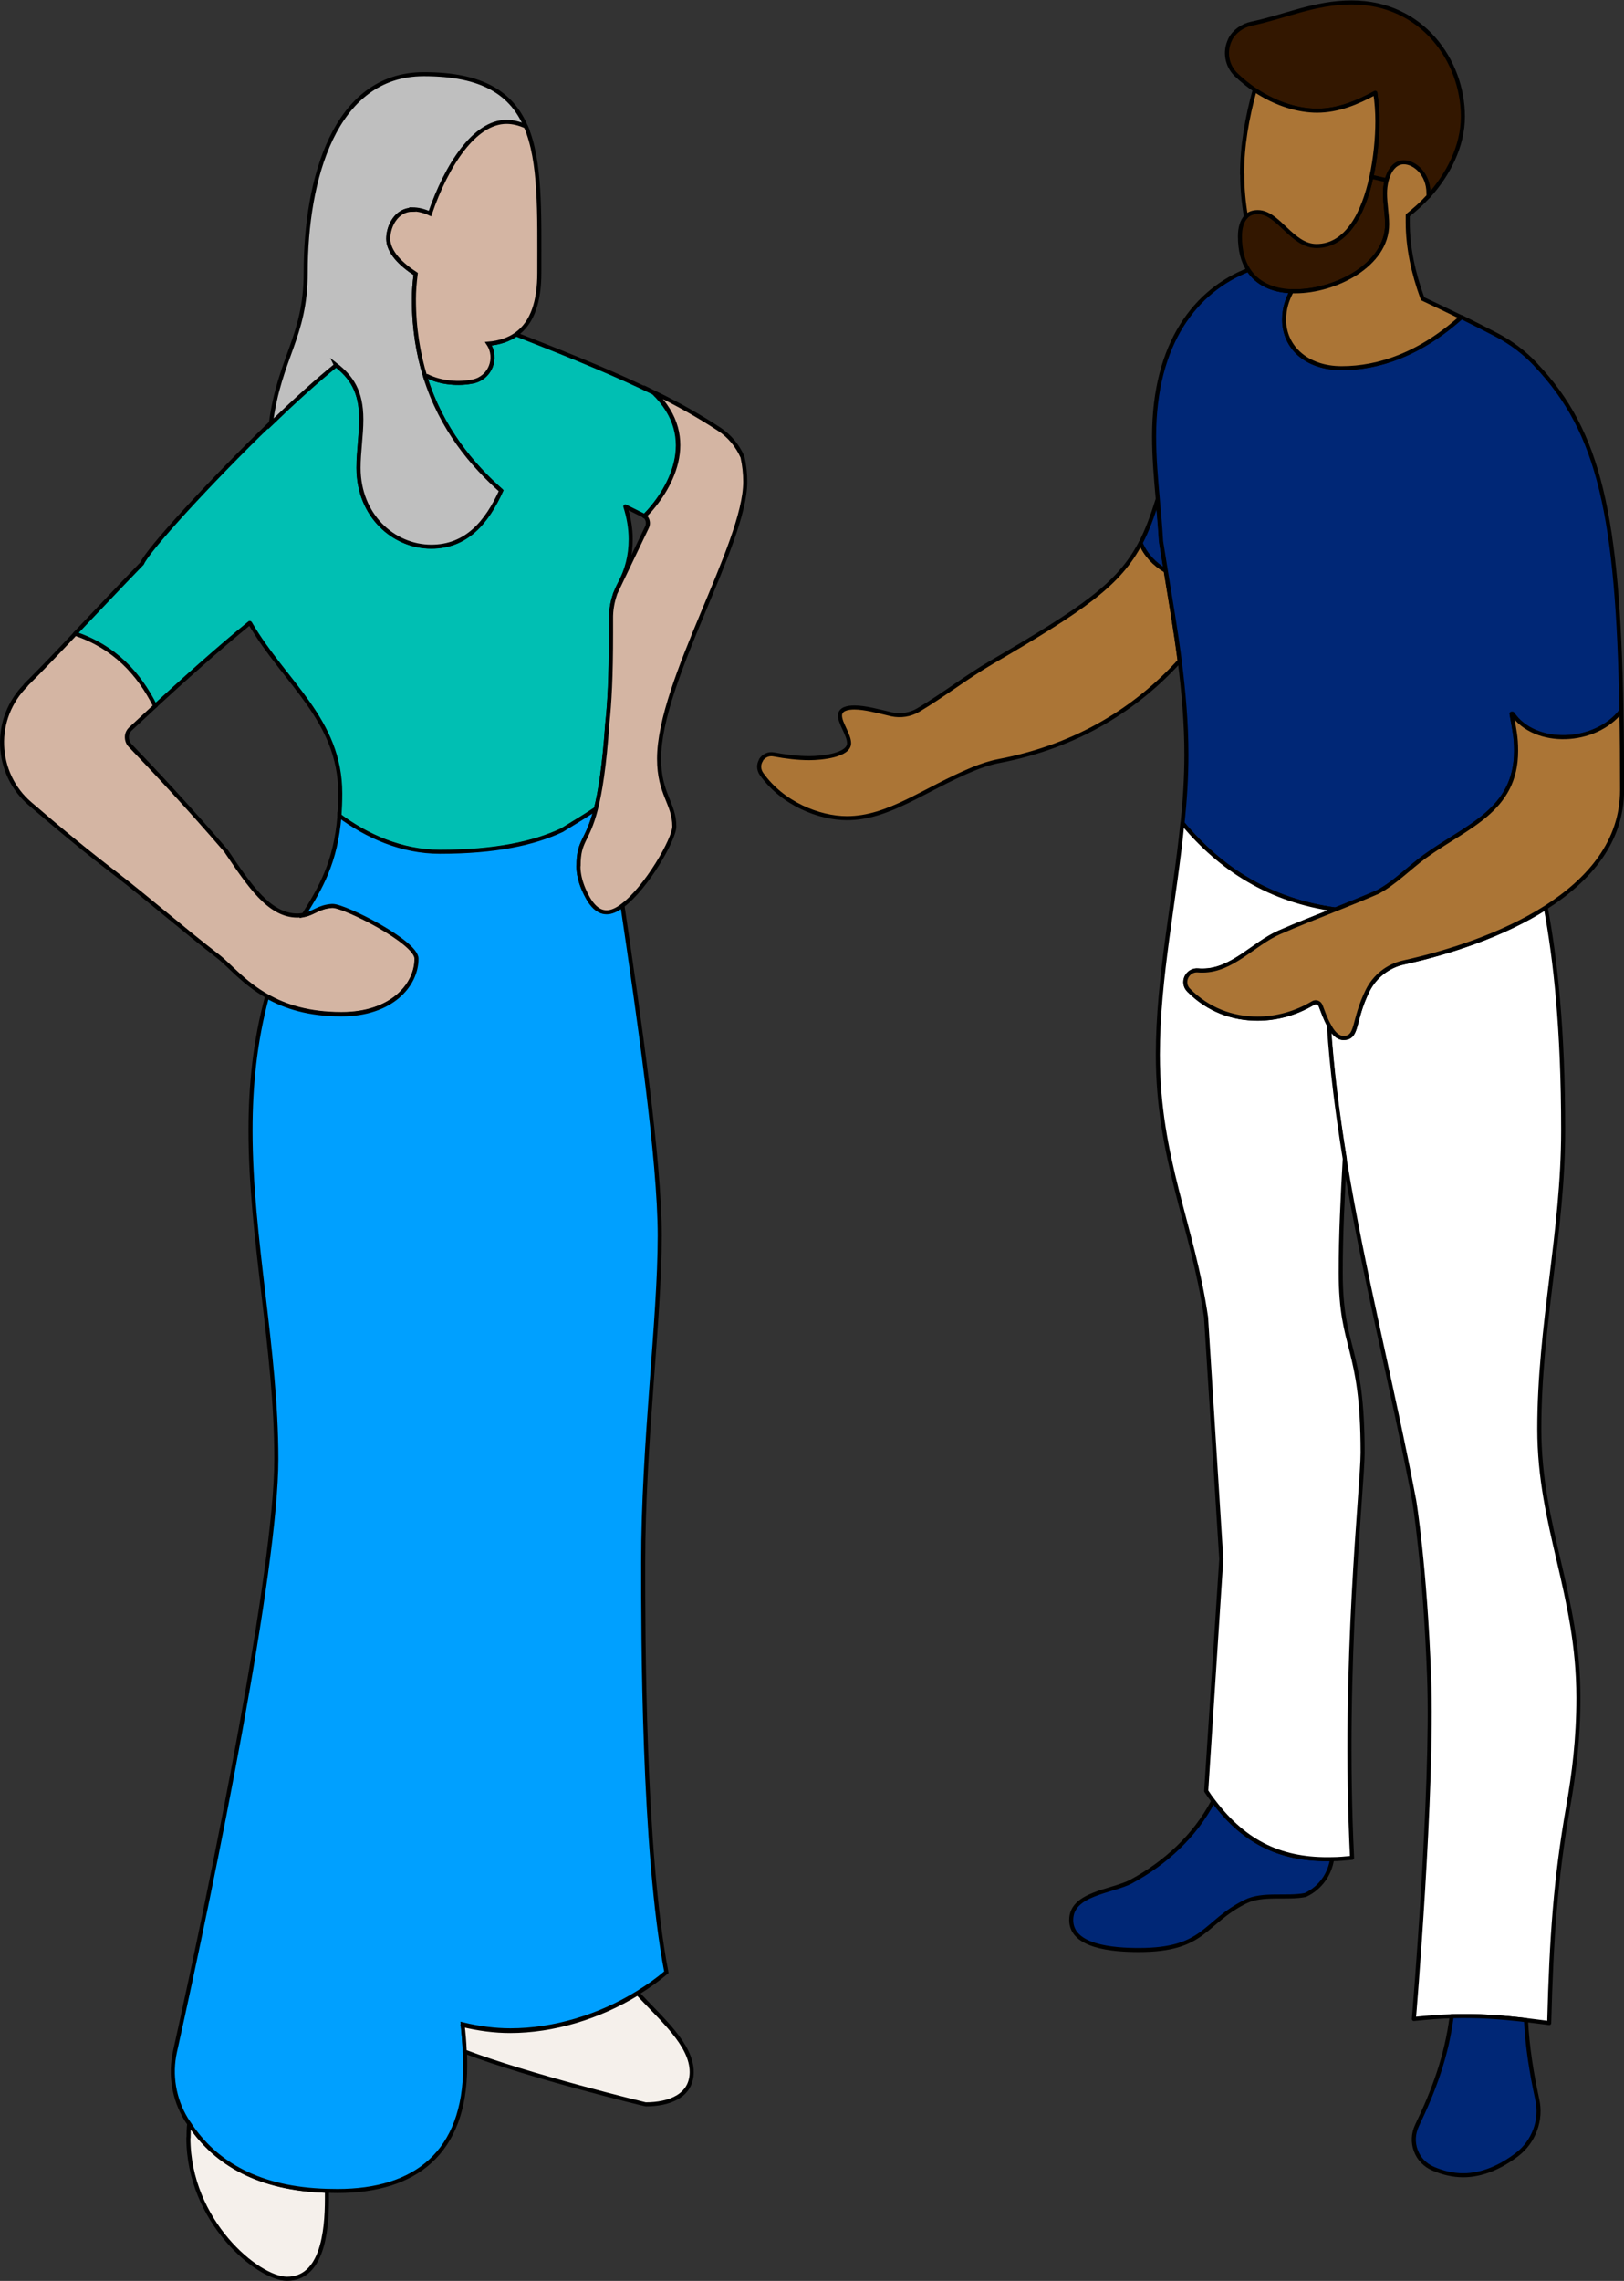 <?xml version="1.0" encoding="UTF-8"?><svg id="Layer_2" xmlns="http://www.w3.org/2000/svg" viewBox="0 0 100.09 140.56"><rect x="0" y="0" width="100.09" height="140.56" fill="#333333" stroke="none"/><defs><style>.cls-1{fill:#331700;}.cls-2{fill:#00bfb3;}.cls-3{fill:#002776;}.cls-4{fill:#fff;}.cls-5{fill:#ab7536;}.cls-6{stroke-linecap:round;stroke-linejoin:round;}.cls-6,.cls-7{fill:none;stroke:#000;stroke-width:.25px;}.cls-8{fill:#bfbfbf;}.cls-7{stroke-miterlimit:10;}.cls-9{fill:#f5f0eb;}.cls-10{fill:#d4b5a3;}.cls-11{fill:#00a0ff;}</style></defs><g id="Layer_1-2"><path class="cls-4" d="M81.94,63.25s-.03-.05-.05-.08c.18,2.78.53,5.53.98,8.25,1.15,7.05,2.95,13.98,4.29,21.05,0,0,.67,4.05.92,10.9.26,6.86-.94,21.05-.94,21.05.84-.09,1.61-.15,2.34-.17,1.59-.05,3,.05,4.58.24.45.05.93.12,1.42.18.14-5.3.39-8.89,1.18-13.39.34-1.94.62-4.11.62-6.65,0-6.4-2.41-10.52-2.41-16.57,0-6.41,1.47-12.11,1.47-18.4s-.48-10.52-1.07-13.72c-2.63,1.68-5.95,2.76-8.76,3.38-.96.21-1.78.85-2.22,1.73-.93,1.88-.57,2.92-1.49,2.92-.35,0-.64-.31-.86-.72"/><path class="cls-6" d="M81.94,63.25s-.03-.05-.05-.08c.18,2.78.53,5.53.98,8.25,1.15,7.05,2.95,13.98,4.29,21.05,0,0,.67,4.05.92,10.9.26,6.86-.94,21.05-.94,21.05.84-.09,1.61-.15,2.34-.17,1.59-.05,3,.05,4.58.24.45.05.93.12,1.42.18.14-5.3.39-8.89,1.18-13.39.34-1.94.62-4.11.62-6.65,0-6.4-2.41-10.52-2.41-16.57,0-6.41,1.47-12.11,1.47-18.4s-.48-10.52-1.07-13.72c-2.63,1.68-5.95,2.76-8.76,3.38-.96.21-1.78.85-2.22,1.73-.93,1.88-.57,2.92-1.49,2.92-.35,0-.64-.31-.86-.72Z"/><path class="cls-5" d="M46.91,46.84c-.17.26-.16.59.02.85,1.29,1.83,3.55,2.73,5.27,2.73,2.58,0,4.73-1.76,7.73-3.01.53-.22,1.07-.4,1.63-.51,4.89-.93,8.5-3.27,11.14-6.17h0c-.24-1.87-.56-3.73-.86-5.57-.68-.4-1.23-.97-1.54-1.71-1.34,2.57-3.56,4.08-9.21,7.38-1.51.88-2.97,2.02-4.5,2.93-.49.29-1.08.38-1.64.26-.85-.2-1.65-.42-2.29-.42-.42,0-.89.09-.89.5,0,.48.56,1.18.56,1.7,0,.75-1.69.92-2.45.92-.7,0-1.45-.09-2.2-.23-.31-.06-.61.08-.78.34"/><path class="cls-6" d="M46.91,46.84c-.17.26-.16.59.02.85,1.29,1.83,3.55,2.73,5.27,2.73,2.58,0,4.73-1.76,7.73-3.01.53-.22,1.07-.4,1.63-.51,4.89-.93,8.5-3.27,11.14-6.17h0c-.24-1.87-.56-3.73-.86-5.57-.68-.4-1.23-.97-1.54-1.71-1.34,2.57-3.56,4.08-9.21,7.38-1.51.88-2.97,2.02-4.5,2.93-.49.29-1.08.38-1.64.26-.85-.2-1.65-.42-2.29-.42-.42,0-.89.09-.89.5,0,.48.56,1.18.56,1.7,0,.75-1.69.92-2.45.92-.7,0-1.45-.09-2.2-.23-.31-.06-.61.08-.78.34Z"/><path class="cls-3" d="M69.74,115.94c-1.2.64-3.72.73-3.72,2.38s2.57,1.85,4.17,1.85c4.1,0,3.97-1.69,6.57-2.98,1.07-.53,2.54-.18,3.69-.41.48-.22.89-.57,1.19-1.02.24-.36.39-.77.46-1.2-3.02.07-5.35-.9-7.32-3.58h0c-1.14,2.18-2.98,3.84-5.03,4.95"/><path class="cls-6" d="M69.74,115.94c-1.2.64-3.72.73-3.72,2.38s2.57,1.85,4.17,1.85c4.1,0,3.97-1.69,6.57-2.98,1.07-.53,2.54-.18,3.69-.41.48-.22.89-.57,1.19-1.02.24-.36.39-.77.46-1.2-3.02.07-5.35-.9-7.32-3.58h0c-1.14,2.18-2.98,3.84-5.03,4.95Z"/><path class="cls-3" d="M71.34,30.8c-.32,1.03-.64,1.89-1.04,2.66.31.74.86,1.31,1.54,1.71-.1-.61-.19-1.21-.29-1.81-.05-.86-.13-1.71-.2-2.55"/><path class="cls-6" d="M71.34,30.8c-.32,1.03-.64,1.89-1.04,2.66.31.74.86,1.31,1.54,1.71-.1-.61-.19-1.21-.29-1.81-.05-.86-.13-1.71-.2-2.55Z"/><path class="cls-3" d="M93.16,44h.06c1.37,2.01,5.11,1.89,6.71-.2h0c-.21-12.02-1.36-17.18-5.25-21.29-.02-.03-.05-.05-.07-.08-.68-.72-1.49-1.33-2.39-1.8-.71-.37-1.42-.73-2.15-1.09-2.54,2.27-5.09,3.14-7.37,3.14s-3.55-1.32-3.55-2.99c0-.65.18-1.22.46-1.74h0c-1.19-.05-2.12-.48-2.66-1.32-3.22,1.25-5.82,4.48-5.82,10.27,0,1.28.11,2.58.23,3.9.08.84.15,1.69.2,2.55.1.6.19,1.2.29,1.81.3,1.84.62,3.7.86,5.57.24,1.91.41,3.84.41,5.76,0,1.42-.09,2.83-.24,4.25,2.35,2.81,5.35,4.75,9.43,5.31.87-.35,1.74-.7,2.6-1.07,1.05-.56,1.94-1.49,2.9-2.19,2.58-1.87,5.63-2.82,5.63-6.51,0-.89-.11-1.28-.28-2.28"/><path class="cls-6" d="M93.16,44h.06c1.37,2.01,5.11,1.89,6.71-.2h0c-.21-12.02-1.36-17.18-5.25-21.29-.02-.03-.05-.05-.07-.08-.68-.72-1.49-1.33-2.39-1.8-.71-.37-1.42-.73-2.15-1.09-2.54,2.27-5.09,3.14-7.37,3.14s-3.55-1.32-3.55-2.99c0-.65.18-1.22.46-1.74h0c-1.19-.05-2.12-.48-2.66-1.32-3.22,1.25-5.82,4.48-5.82,10.27,0,1.28.11,2.58.23,3.9.08.84.15,1.69.2,2.55.1.6.19,1.2.29,1.81.3,1.84.62,3.7.86,5.57.24,1.91.41,3.84.41,5.76,0,1.42-.09,2.83-.24,4.25,2.35,2.81,5.35,4.75,9.43,5.31.87-.35,1.74-.7,2.6-1.07,1.05-.56,1.94-1.49,2.9-2.19,2.58-1.87,5.63-2.82,5.63-6.51,0-.89-.11-1.28-.28-2.28Z"/><path class="cls-4" d="M72.87,50.74c-.47,4.75-1.51,9.5-1.51,14.26,0,6.4,2.15,10.52,2.97,16.17,0,0,.5,7.96.94,14.91l-.93,14.29c.14.22.29.43.44.62,2,2.65,4.3,3.65,7.32,3.58.39,0,.81-.04,1.23-.08-.59-12.06.65-22.84.65-24.97,0-6.64-1.35-6.28-1.35-11.1,0-2.33.12-4.67.25-7.01-.44-2.73-.8-5.48-.98-8.25-.2-.39-.37-.84-.5-1.18-.03-.09-.11-.16-.2-.19-.09-.03-.19-.02-.27.03-1.08.64-2.26.96-3.42.96-1.56,0-3.05-.55-4.24-1.75-.21-.22-.27-.54-.14-.81.13-.27.41-.44.72-.41.09.01.19.01.28.01,1.82,0,3.12-1.65,4.72-2.35,1.12-.49,2.3-.95,3.47-1.42-4.09-.56-7.08-2.5-9.43-5.31"/><path class="cls-6" d="M72.87,50.74c-.47,4.75-1.51,9.5-1.51,14.26,0,6.4,2.15,10.52,2.97,16.17,0,0,.5,7.96.94,14.91l-.93,14.29c.14.22.29.43.44.62,2,2.65,4.3,3.65,7.32,3.58.39,0,.81-.04,1.23-.08-.59-12.06.65-22.84.65-24.97,0-6.64-1.35-6.28-1.35-11.1,0-2.33.12-4.67.25-7.01-.44-2.73-.8-5.48-.98-8.25-.2-.39-.37-.84-.5-1.18-.03-.09-.11-.16-.2-.19-.09-.03-.19-.02-.27.03-1.08.64-2.26.96-3.42.96-1.56,0-3.05-.55-4.24-1.75-.21-.22-.27-.54-.14-.81.13-.27.41-.44.72-.41.09.01.19.01.28.01,1.82,0,3.12-1.65,4.72-2.35,1.12-.49,2.3-.95,3.47-1.42-4.09-.56-7.08-2.5-9.43-5.31Z"/><path class="cls-5" d="M73.12,60.21c-.13.27-.08.6.14.81,1.19,1.2,2.68,1.75,4.24,1.75,1.16,0,2.35-.32,3.42-.96.08-.05.18-.06.27-.03.09.03.16.1.2.19.13.34.29.8.5,1.18.02.03.04.06.05.09.22.41.51.72.86.72.91,0,.56-1.04,1.49-2.92.44-.88,1.25-1.52,2.21-1.73,2.8-.62,6.12-1.7,8.76-3.38,2.71-1.73,4.71-4.08,4.71-7.24,0-1.75-.01-3.38-.04-4.9-1.6,2.09-5.34,2.21-6.71.19h-.06c.17,1.01.28,1.4.28,2.29,0,3.69-3.05,4.64-5.63,6.51-.96.7-1.86,1.64-2.9,2.19-.85.37-1.73.72-2.6,1.07-1.17.47-2.35.93-3.47,1.42-1.59.7-2.9,2.35-4.72,2.35-.09,0-.19,0-.28-.01-.31-.03-.59.14-.72.41"/><path class="cls-6" d="M73.12,60.21c-.13.27-.08.6.14.81,1.19,1.2,2.68,1.75,4.24,1.75,1.16,0,2.35-.32,3.42-.96.08-.05.18-.06.27-.03.09.03.16.1.2.19.13.34.29.8.5,1.18.02.03.04.06.05.09.22.41.51.72.86.72.91,0,.56-1.04,1.49-2.92.44-.88,1.25-1.52,2.21-1.73,2.8-.62,6.12-1.7,8.76-3.38,2.71-1.73,4.71-4.08,4.71-7.24,0-1.75-.01-3.38-.04-4.9-1.6,2.09-5.34,2.21-6.71.19h-.06c.17,1.01.28,1.4.28,2.29,0,3.69-3.05,4.64-5.63,6.51-.96.7-1.86,1.64-2.9,2.19-.85.37-1.73.72-2.6,1.07-1.17.47-2.35.93-3.47,1.42-1.59.7-2.9,2.35-4.72,2.35-.09,0-.19,0-.28-.01-.31-.03-.59.14-.72.41Z"/><path class="cls-1" d="M75.83,2.41c-.39.76-.22,1.65.37,2.21.37.35.75.65,1.13.91,1.36.92,2.75,1.29,3.84,1.29,1.3,0,2.47-.49,3.59-1.1.09.58.13,1.19.13,1.75,0,1.01-.11,2.25-.37,3.44l.93.22c.16-.59.5-1.11,1.06-1.11.66,0,1.52.71,1.52,1.91,0,.06,0,.12,0,.18,1.22-1.34,2.13-3.09,2.13-4.93,0-3.42-2.5-7.03-6.86-7.03-2.27,0-4.12.88-6.17,1.31-.56.12-1.06.47-1.32.98"/><path class="cls-6" d="M75.83,2.41c-.39.76-.22,1.65.37,2.21.37.35.75.65,1.13.91,1.36.92,2.75,1.29,3.84,1.29,1.3,0,2.47-.49,3.59-1.1.09.58.13,1.19.13,1.75,0,1.01-.11,2.25-.37,3.44l.93.22c.16-.59.5-1.11,1.06-1.11.66,0,1.52.71,1.52,1.91,0,.06,0,.12,0,.18,1.22-1.34,2.13-3.09,2.13-4.93,0-3.42-2.5-7.03-6.86-7.03-2.27,0-4.12.88-6.17,1.31-.56.12-1.06.47-1.32.98Z"/><path class="cls-1" d="M76.8,13.35c-.27.28-.38.72-.38,1.22,0,.85.18,1.54.52,2.06.54.84,1.47,1.27,2.66,1.32.08,0,.16,0,.24,0,2.43,0,5.65-1.6,5.65-4.12,0-.62-.13-1.28-.13-1.91,0-.26.03-.54.1-.81l-.94-.22c-.48,2.22-1.51,4.25-3.38,4.25-1.52,0-2.34-2.09-3.62-2.09-.32,0-.56.11-.73.29"/><path class="cls-6" d="M76.8,13.35c-.27.28-.38.72-.38,1.22,0,.85.18,1.54.52,2.06.54.84,1.47,1.27,2.66,1.32.08,0,.16,0,.24,0,2.43,0,5.65-1.6,5.65-4.12,0-.62-.13-1.28-.13-1.91,0-.26.03-.54.1-.81l-.94-.22c-.48,2.22-1.51,4.25-3.38,4.25-1.52,0-2.34-2.09-3.62-2.09-.32,0-.56.11-.73.29Z"/><path class="cls-5" d="M76.56,10.73c0,.87.08,1.74.23,2.62h0c.17-.18.41-.28.73-.28,1.28,0,2.09,2.09,3.62,2.09,1.87,0,2.9-2.03,3.38-4.25.26-1.19.37-2.43.37-3.44,0-.56-.04-1.16-.13-1.75-1.12.61-2.3,1.1-3.59,1.1-1.09,0-2.49-.37-3.84-1.28-.48,1.74-.78,3.47-.78,5.2"/><path class="cls-6" d="M76.56,10.73c0,.87.08,1.74.23,2.62h0c.17-.18.41-.28.73-.28,1.28,0,2.09,2.09,3.62,2.09,1.87,0,2.9-2.03,3.38-4.25.26-1.19.37-2.43.37-3.44,0-.56-.04-1.16-.13-1.75-1.12.61-2.3,1.1-3.59,1.1-1.09,0-2.49-.37-3.84-1.28-.48,1.74-.78,3.47-.78,5.2Z"/><path class="cls-5" d="M79.6,17.96c-.28.52-.46,1.09-.46,1.74,0,1.67,1.38,2.99,3.55,2.99,2.29,0,4.83-.86,7.37-3.14-.79-.39-1.58-.76-2.38-1.14,0-.03-.02-.05-.03-.08-.54-1.49-.89-3.06-.89-4.65,0-.14,0-.27,0-.41.44-.35.88-.74,1.28-1.18,0-.06,0-.12,0-.18,0-1.2-.86-1.91-1.52-1.91-.56,0-.9.52-1.06,1.11-.07.27-.1.55-.1.81,0,.63.13,1.28.13,1.9,0,2.53-3.23,4.13-5.65,4.13-.08,0-.16,0-.24,0h0Z"/><path class="cls-6" d="M79.6,17.96c-.28.52-.46,1.09-.46,1.74,0,1.67,1.38,2.99,3.55,2.99,2.29,0,4.83-.86,7.37-3.14-.79-.39-1.58-.76-2.38-1.14,0-.03-.02-.05-.03-.08-.54-1.49-.89-3.06-.89-4.65,0-.14,0-.27,0-.41.44-.35.88-.74,1.28-1.18,0-.06,0-.12,0-.18,0-1.2-.86-1.91-1.52-1.91-.56,0-.9.52-1.06,1.11-.07.27-.1.55-.1.81,0,.63.13,1.28.13,1.9,0,2.53-3.23,4.13-5.65,4.13-.08,0-.16,0-.24,0h0Z"/><path class="cls-3" d="M87.33,130.99c-.23.49-.26,1.04-.07,1.54.18.5.57.9,1.06,1.11.6.26,1.22.41,1.86.41,1.18,0,2.31-.51,3.31-1.27,1.05-.8,1.54-2.14,1.25-3.42-.35-1.61-.61-3.24-.69-4.87-1.58-.19-2.99-.29-4.58-.24-.32,2.48-1.09,4.55-2.14,6.74"/><path class="cls-6" d="M87.33,130.99c-.23.49-.26,1.04-.07,1.54.18.5.57.9,1.06,1.11.6.26,1.22.41,1.86.41,1.18,0,2.31-.51,3.31-1.27,1.05-.8,1.54-2.14,1.25-3.42-.35-1.61-.61-3.24-.69-4.87-1.58-.19-2.99-.29-4.58-.24-.32,2.48-1.09,4.55-2.14,6.74Z"/><path class="cls-10" d="M1.59,42.23c-.98.98-1.51,2.32-1.46,3.7.05,1.38.66,2.69,1.71,3.59,1.98,1.71,3.66,3.08,5.27,4.31,2.13,1.65,4.16,3.43,6.3,5.08.75.58,1.6,1.66,3.06,2.48h0c1.11.63,2.56,1.1,4.58,1.1,3.1,0,4.64-1.8,4.64-3.43,0-1.03-4.42-3.25-5.17-3.25h-.06c-.82.06-1.12.45-1.74.57-.12.02-.25.04-.4.04-1.72,0-2.94-1.84-4.4-4-2.26-2.63-4.41-4.93-5.89-6.47-.14-.14-.21-.33-.21-.53,0-.2.09-.38.23-.51.37-.34.9-.84,1.53-1.42-1.01-2-2.52-3.64-4.93-4.45-1.11,1.18-2.15,2.27-3.06,3.17"/><path class="cls-7" d="M1.59,42.23c-.98.98-1.51,2.32-1.46,3.7.05,1.38.66,2.69,1.71,3.59,1.98,1.71,3.66,3.08,5.27,4.31,2.13,1.65,4.16,3.43,6.3,5.08.75.58,1.6,1.66,3.06,2.48h0c1.11.63,2.56,1.1,4.58,1.1,3.1,0,4.64-1.8,4.64-3.43,0-1.03-4.42-3.25-5.17-3.25h-.06c-.82.06-1.12.45-1.74.57-.12.02-.25.04-.4.04-1.72,0-2.94-1.84-4.4-4-2.26-2.63-4.41-4.93-5.89-6.47-.14-.14-.21-.33-.21-.53,0-.2.09-.38.23-.51.37-.34.9-.84,1.53-1.42-1.01-2-2.52-3.64-4.93-4.45-1.11,1.18-2.15,2.27-3.06,3.17Z"/><path class="cls-2" d="M15.41,38.4c2.14,3.68,5.56,5.96,5.56,10.49,0,.5-.02.96-.05,1.4,1.67,1.24,3.82,2.22,6.19,2.22,3.42,0,5.79-.52,7.52-1.33.95-.58,1.6-.98,2.09-1.31h0c.26-1.03.52-2.61.7-5.23.14-1.3.23-2.88.23-5.64,0-.28,0-.56,0-.83,0-.52.08-1.04.25-1.53v-.02c.09-.24.19-.47.31-.69.42-.79.66-1.67.66-2.7,0-.68-.12-1.36-.33-2.02h0c.43.21.79.39,1.05.52.04.02.09.05.12.09,1.5-1.52,3.49-4.79.57-7.62-2.11-1.04-4.71-2.12-8.47-3.59h0c-.45.32-1.02.52-1.72.58.59.88.11,2.09-.92,2.31-.86.19-1.99.11-2.85-.32l-.12.04c1,3.21,2.91,5.44,4.68,7.01-.89,1.95-2.14,3.45-4.31,3.45-2.32,0-4.48-1.91-4.48-4.86,0-.98.17-2.01.17-2.98,0-1.74-.61-2.61-1.57-3.36-1.16.94-2.58,2.22-4.02,3.61h0c-3.7,3.57-7.59,7.83-7.91,8.63-1.42,1.46-2.82,2.96-4.13,4.33,2.41.81,3.93,2.45,4.93,4.45,1.62-1.49,3.92-3.56,5.83-5.11"/><path class="cls-6" d="M15.41,38.4c2.14,3.68,5.56,5.96,5.56,10.49,0,.5-.02.96-.05,1.4,1.67,1.24,3.82,2.22,6.19,2.22,3.42,0,5.79-.52,7.52-1.33.95-.58,1.6-.98,2.09-1.31h0c.26-1.03.52-2.61.7-5.23.14-1.3.23-2.88.23-5.64,0-.28,0-.56,0-.83,0-.52.08-1.04.25-1.53v-.02c.09-.24.19-.47.31-.69.42-.79.66-1.67.66-2.7,0-.68-.12-1.36-.33-2.02h0c.43.21.79.39,1.05.52.04.02.09.05.12.09,1.5-1.52,3.49-4.79.57-7.62-2.11-1.04-4.71-2.12-8.47-3.59h0c-.45.32-1.02.52-1.72.58.59.88.11,2.09-.92,2.31-.86.19-1.99.11-2.85-.32l-.12.04c1,3.21,2.91,5.44,4.68,7.01-.89,1.95-2.14,3.45-4.31,3.45-2.32,0-4.48-1.91-4.48-4.86,0-.98.17-2.01.17-2.98,0-1.74-.61-2.61-1.57-3.36-1.16.94-2.58,2.22-4.02,3.61h0c-3.7,3.57-7.59,7.83-7.91,8.63-1.42,1.46-2.82,2.96-4.13,4.33,2.41.81,3.93,2.45,4.93,4.45,1.62-1.49,3.92-3.56,5.83-5.11Z"/><path class="cls-9" d="M11.61,131.74c0,5.14,4.28,8.69,6.08,8.69,2.16,0,2.46-2.88,2.46-4.93v-.49c-4.13-.15-6.85-1.65-8.49-4.15h0c-.03.29-.04.58-.04.88"/><path class="cls-6" d="M11.61,131.74c0,5.14,4.28,8.69,6.08,8.69,2.16,0,2.46-2.88,2.46-4.93v-.49c-4.13-.15-6.85-1.65-8.49-4.15h0c-.03.29-.04.58-.04.88Z"/><path class="cls-8" d="M20.7,22.49c.96.75,1.57,1.62,1.57,3.36,0,.97-.17,2-.17,2.98,0,2.95,2.17,4.86,4.48,4.86,2.17,0,3.42-1.5,4.31-3.45-1.77-1.57-3.68-3.8-4.68-7.01-.44-1.4-.7-2.99-.7-4.79,0-.48.04-1,.11-1.55-.91-.59-1.69-1.35-1.69-2.17s.52-1.79,1.49-1.79c.37,0,.73.1,1.09.26,1.02-2.97,2.74-5.65,4.72-5.65.39,0,.79.1,1.19.28-.88-2.06-2.66-3.25-6.3-3.25-5.53,0-7.28,6.53-7.28,12.22,0,3.99-1.61,5.21-2.15,9.33,1.44-1.39,2.86-2.68,4.02-3.61"/><path class="cls-7" d="M20.7,22.49c.96.75,1.57,1.62,1.57,3.36,0,.97-.17,2-.17,2.98,0,2.95,2.17,4.86,4.48,4.86,2.17,0,3.42-1.5,4.31-3.45-1.77-1.57-3.68-3.8-4.68-7.01-.44-1.4-.7-2.99-.7-4.79,0-.48.04-1,.11-1.55-.91-.59-1.69-1.35-1.69-2.17s.52-1.79,1.49-1.79c.37,0,.73.1,1.09.26,1.02-2.97,2.74-5.65,4.72-5.65.39,0,.79.1,1.19.28-.88-2.06-2.66-3.25-6.3-3.25-5.53,0-7.28,6.53-7.28,12.22,0,3.99-1.61,5.21-2.15,9.33,1.44-1.39,2.86-2.68,4.02-3.61Z"/><path class="cls-11" d="M20.92,50.28c-.23,2.87-1.17,4.45-2.21,6.12.62-.12.92-.51,1.74-.57h.06c.74,0,5.16,2.22,5.16,3.25,0,1.63-1.54,3.43-4.63,3.43-2.02,0-3.47-.47-4.58-1.1-.75,2.76-1.02,5.5-1.02,8.25,0,6.72,1.59,13.45,1.59,20.26s-3.82,25.6-6.25,36.53c-.31,1.42-.06,2.9.69,4.14.06.09.11.18.18.27,1.64,2.51,4.36,4.03,8.49,4.15.22,0,.44.01.67.01,4.78,0,7.86-2.35,7.86-7.71,0-.32,0-.61-.02-.9-.03-.59-.07-1.13-.13-1.66.99.24,1.98.37,2.94.37,2.65,0,5.48-.84,7.86-2.32.62-.38,1.21-.8,1.75-1.26-1.44-7.47-1.43-20.99-1.43-25.22,0-7.4,1.02-14.96,1.02-20.17,0-4.64-1.28-13.48-2.3-20.36-.35.26-.67.41-.97.41-.64,0-1.08-.63-1.43-1.44-.21-.5-.31-.96-.31-1.4,0-1.61.54-1.44,1.07-3.51-.49.33-1.14.73-2.09,1.31-1.73.81-4.1,1.33-7.52,1.33-2.37,0-4.52-.98-6.19-2.22"/><path class="cls-7" d="M20.92,50.28c-.23,2.87-1.17,4.45-2.21,6.12.62-.12.92-.51,1.74-.57h.06c.74,0,5.16,2.22,5.16,3.25,0,1.63-1.54,3.43-4.63,3.43-2.02,0-3.47-.47-4.58-1.1-.75,2.76-1.02,5.5-1.02,8.25,0,6.72,1.59,13.45,1.59,20.26s-3.82,25.6-6.25,36.53c-.31,1.42-.06,2.9.69,4.14.06.09.11.18.18.27,1.64,2.51,4.36,4.03,8.49,4.15.22,0,.44.01.67.01,4.78,0,7.86-2.35,7.86-7.71,0-.32,0-.61-.02-.9-.03-.59-.07-1.13-.13-1.66.99.24,1.98.37,2.94.37,2.65,0,5.48-.84,7.86-2.32.62-.38,1.21-.8,1.75-1.26-1.44-7.47-1.43-20.99-1.43-25.22,0-7.4,1.02-14.96,1.02-20.17,0-4.64-1.28-13.48-2.3-20.36-.35.26-.67.41-.97.41-.64,0-1.08-.63-1.43-1.44-.21-.5-.31-.96-.31-1.4,0-1.61.54-1.44,1.07-3.51-.49.33-1.14.73-2.09,1.31-1.73.81-4.1,1.33-7.52,1.33-2.37,0-4.52-.98-6.19-2.22Z"/><path class="cls-10" d="M25.42,12.92c-.96,0-1.49.98-1.49,1.79s.78,1.58,1.69,2.17c-.07.55-.11,1.07-.11,1.55,0,1.8.27,3.39.7,4.79l.12-.04c.86.43,1.99.51,2.85.32,1.03-.23,1.51-1.43.92-2.32.7-.06,1.27-.26,1.72-.58,1.01-.72,1.42-2.05,1.42-3.79,0-3.73.09-6.86-.83-9.02-.4-.18-.8-.28-1.19-.28-1.98,0-3.7,2.68-4.72,5.65-.35-.16-.72-.26-1.09-.26"/><path class="cls-7" d="M25.42,12.92c-.96,0-1.49.98-1.49,1.79s.78,1.58,1.69,2.17c-.07.55-.11,1.07-.11,1.55,0,1.8.27,3.39.7,4.79l.12-.04c.86.43,1.99.51,2.85.32,1.03-.23,1.51-1.43.92-2.32.7-.06,1.27-.26,1.72-.58,1.01-.72,1.42-2.05,1.42-3.79,0-3.73.09-6.86-.83-9.02-.4-.18-.8-.28-1.19-.28-1.98,0-3.7,2.68-4.72,5.65-.35-.16-.72-.26-1.09-.26Z"/><path class="cls-9" d="M28.51,124.77c.06.53.11,1.06.13,1.66h0c3.95,1.51,11.12,3.25,11.16,3.25,1.45,0,2.83-.52,2.83-1.99,0-1.69-1.86-3.26-3.33-4.85-2.38,1.47-5.21,2.32-7.86,2.32-.96,0-1.94-.13-2.94-.37"/><path class="cls-6" d="M28.51,124.77c.06.53.11,1.06.13,1.66h0c3.95,1.51,11.12,3.25,11.16,3.25,1.45,0,2.83-.52,2.83-1.99,0-1.69-1.86-3.26-3.33-4.85-2.38,1.47-5.21,2.32-7.86,2.32-.96,0-1.94-.13-2.94-.37Z"/><path class="cls-10" d="M35.65,53.38c0,.44.1.9.31,1.4.35.82.79,1.44,1.43,1.44.3,0,.63-.15.97-.41,1.48-1.1,3.2-4.1,3.2-4.88,0-1.42-.94-2-.94-4.17,0-4.79,5.31-13.22,5.31-17.07,0-.49-.05-1-.17-1.53-.3-.68-.79-1.29-1.45-1.72-1.25-.82-2.51-1.53-4.01-2.26,2.93,2.83.93,6.1-.57,7.62.2.17.26.46.14.7l-1.96,4.09v.02c-.17.49-.26,1.01-.25,1.53,0,.27,0,.55,0,.83,0,2.76-.09,4.35-.23,5.64-.18,2.62-.44,4.2-.7,5.23h0c-.53,2.07-1.07,1.91-1.07,3.51"/><path class="cls-7" d="M35.65,53.38c0,.44.1.9.31,1.4.35.82.79,1.44,1.43,1.44.3,0,.63-.15.97-.41,1.48-1.1,3.2-4.1,3.2-4.88,0-1.42-.94-2-.94-4.17,0-4.79,5.31-13.22,5.31-17.07,0-.49-.05-1-.17-1.53-.3-.68-.79-1.29-1.45-1.72-1.25-.82-2.51-1.53-4.01-2.26,2.93,2.83.93,6.1-.57,7.62.2.17.26.46.14.7l-1.96,4.09v.02c-.17.49-.26,1.01-.25,1.53,0,.27,0,.55,0,.83,0,2.76-.09,4.35-.23,5.64-.18,2.62-.44,4.2-.7,5.23h0c-.53,2.07-1.07,1.91-1.07,3.51Z"/></g></svg>
